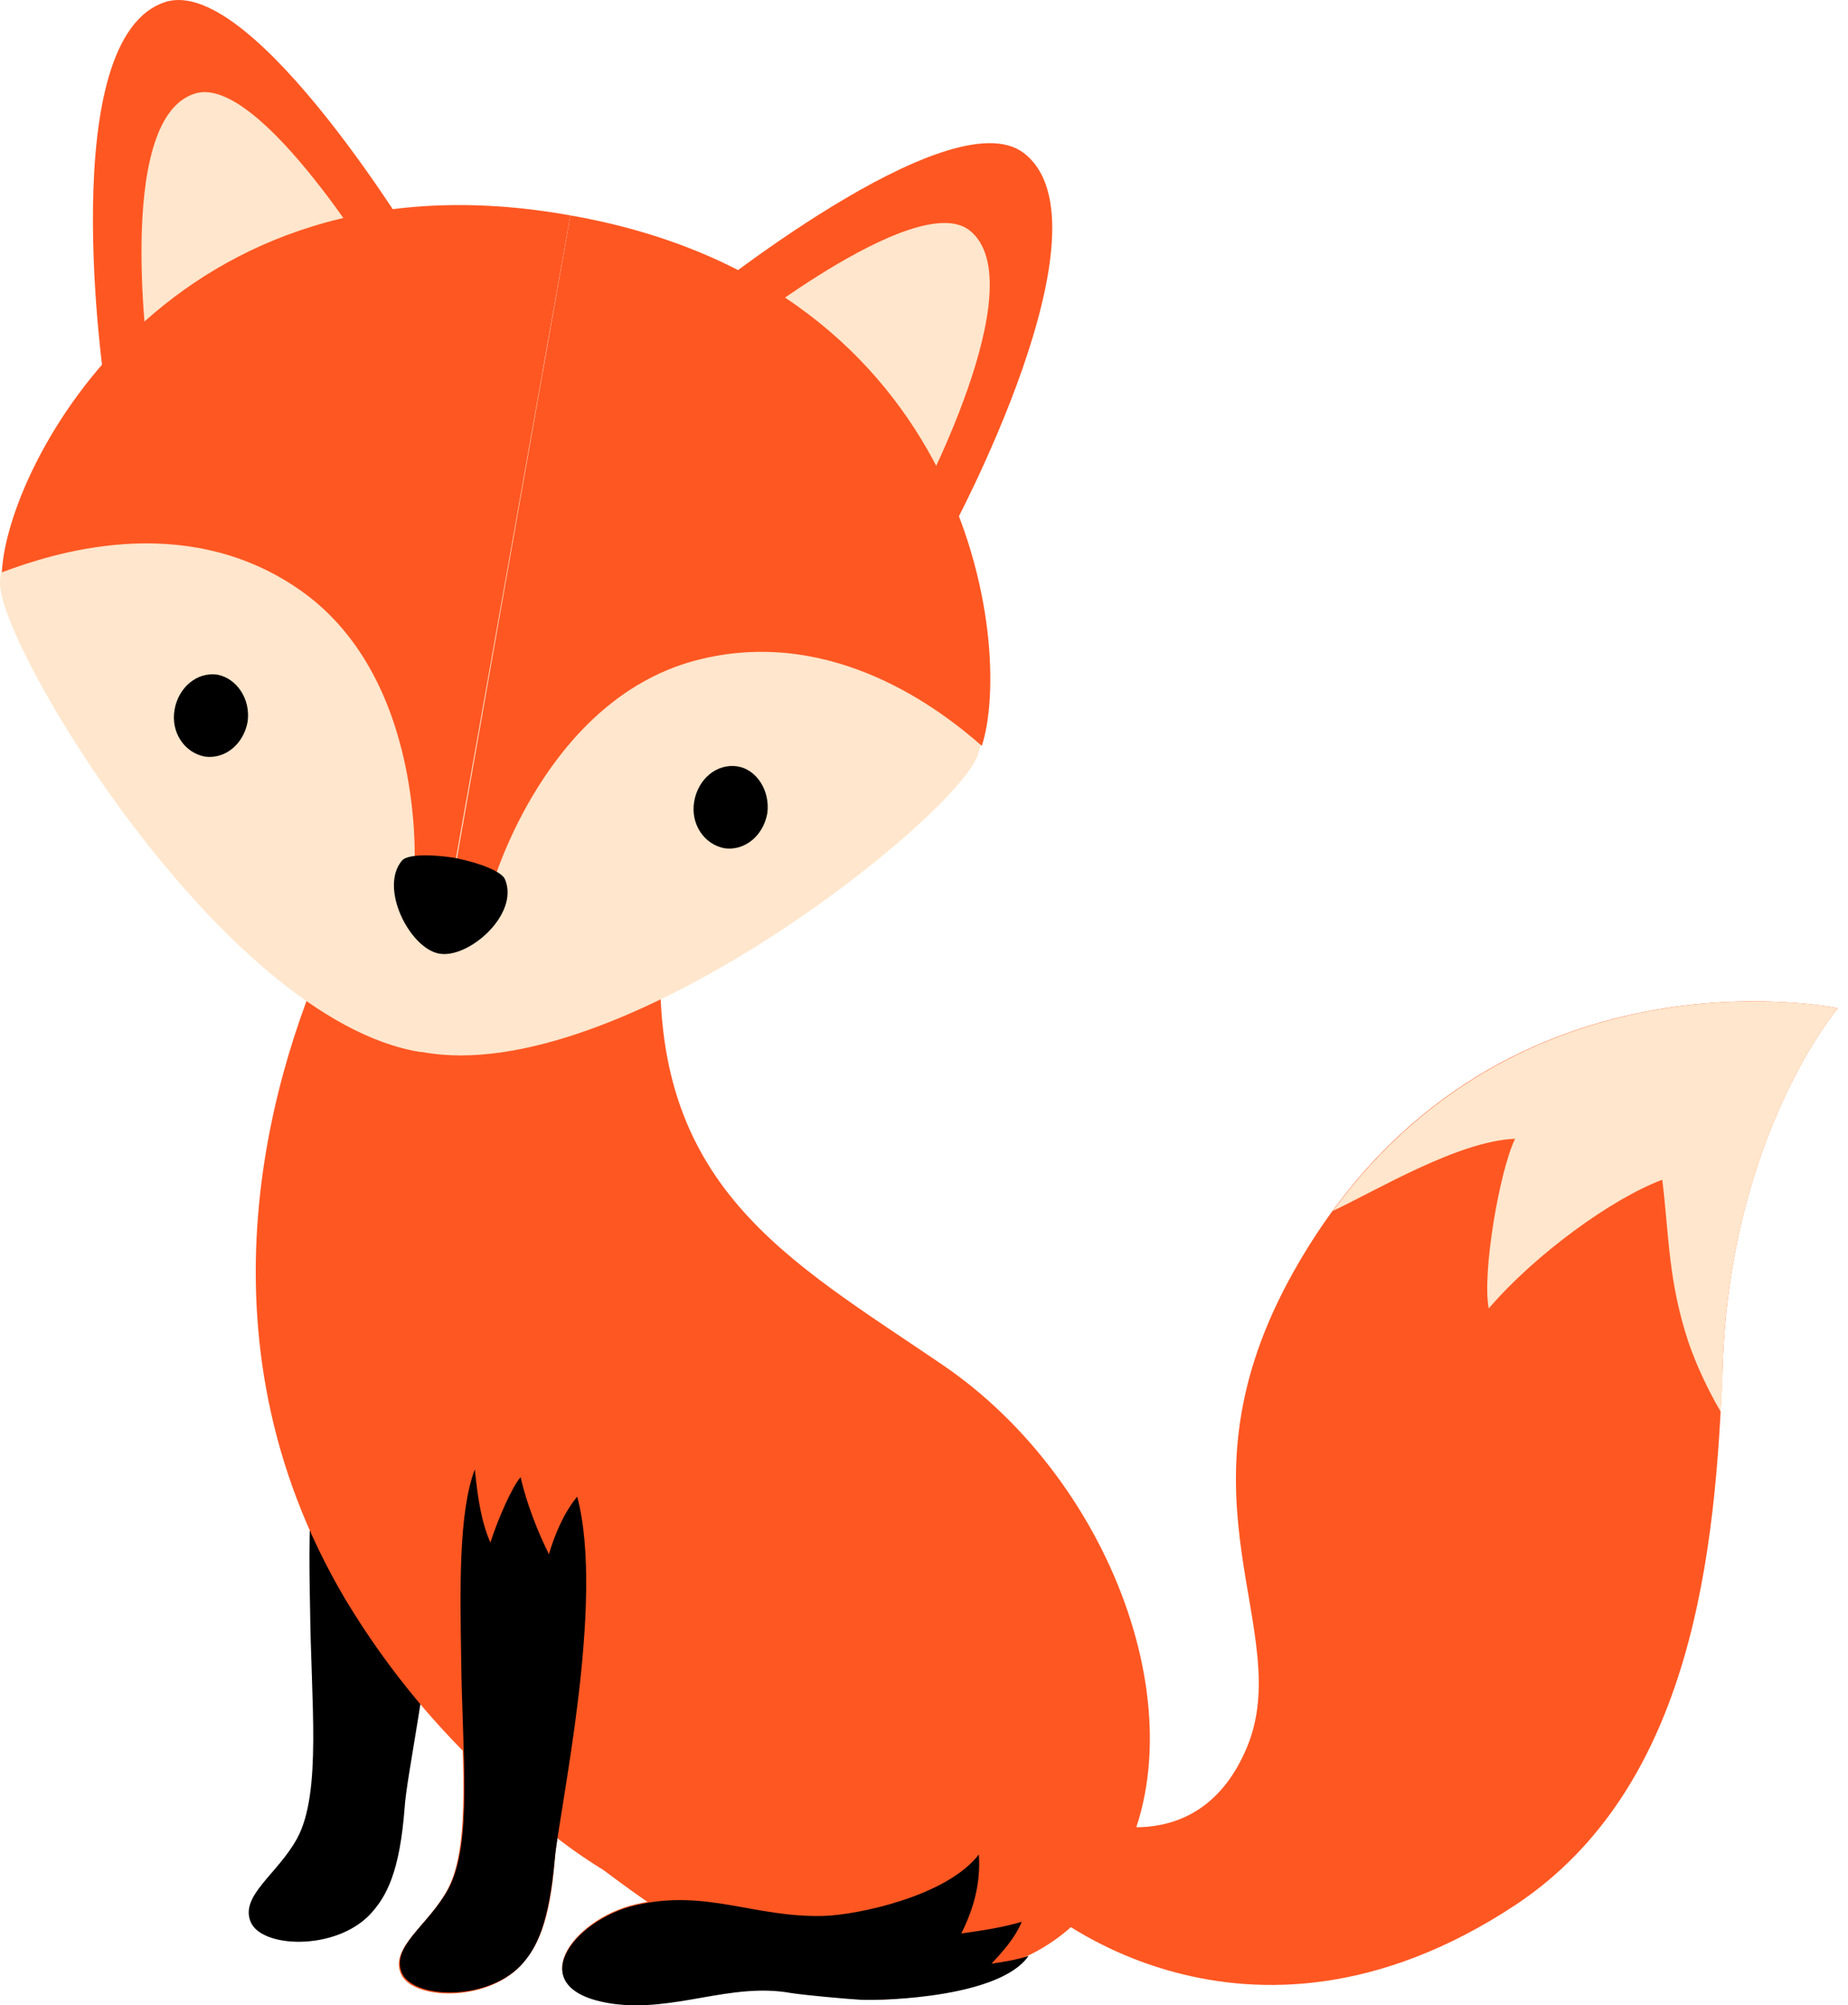 <svg width="153" height="166" viewBox="0 0 153 166" fill="none" xmlns="http://www.w3.org/2000/svg">
<path d="M30.03 116.628C25.429 116.951 25.51 124.942 25.671 133.094C25.752 140.924 26.64 148.35 24.622 152.143C23.008 155.13 19.86 156.906 20.748 159.085C21.636 161.264 27.689 161.506 30.595 158.52C32.048 156.986 33.097 154.888 33.501 149.641C33.824 144.314 41.008 115.821 30.03 116.628Z" fill="black"/>
<path d="M78.055 112.996C65.141 104.197 53.679 98.224 54.728 78.449C50.612 74.413 27.769 77.157 27.769 77.157C22.603 88.135 15.581 110.413 28.576 132.367C32.209 138.421 36.406 143.264 40.603 147.139C43.347 150.044 46.415 152.627 49.966 154.807C51.581 156.017 53.033 157.067 54.244 157.874C54.971 157.955 55.616 157.955 56.262 157.955C57.311 158.358 58.361 158.842 59.41 159.165C71.356 163.363 84.271 167.641 92.1 155.452C99.768 143.426 92.504 122.843 78.055 112.996Z" fill="#FF5722"/>
<path d="M89.84 150.53C89.84 150.53 99.203 154.324 103.239 144.638C107.275 134.952 96.862 124.217 106.71 105.975C122.288 77.24 152.153 83.455 152.153 83.455C152.153 83.455 143.274 93.948 142.628 112.997C142.063 128.333 140.207 147.947 125.436 157.714C102.916 172.566 86.127 157.714 86.127 157.714L89.84 150.53Z" fill="#FF5722"/>
<path d="M110.341 100.243C113.812 98.629 120.754 94.432 125.435 94.27C124.144 96.934 122.691 105.409 123.256 108.315C127.13 103.795 133.507 99.194 137.623 97.66C138.188 102.261 138.108 106.055 139.803 111.14C140.449 112.996 141.336 114.934 142.466 116.871C142.547 115.579 142.628 114.288 142.628 112.996C143.274 94.028 152.152 83.454 152.152 83.454C152.152 83.454 126.565 78.127 110.341 100.243Z" fill="#FFE6CC"/>
<path d="M8.64 31.715C8.64 31.715 4.443 3.061 13.726 0.155C21.071 -2.105 34.954 21.141 34.954 21.141L8.64 31.715Z" fill="#FF5722"/>
<path d="M78.703 44.064C78.703 44.064 92.505 18.558 84.756 12.665C78.622 7.984 57.636 25.015 57.636 25.015L78.703 44.064Z" fill="#FF5722"/>
<path d="M12.434 30.989C12.434 30.989 9.286 9.841 16.147 7.743C21.555 6.048 31.806 23.159 31.806 23.159L12.434 30.989Z" fill="#FFE6CC"/>
<path d="M75.716 42.208C75.716 42.208 85.886 23.401 80.236 19.042C75.716 15.652 60.218 28.163 60.218 28.163L75.716 42.208Z" fill="#FFE6CC"/>
<path d="M64.495 34.701C59.167 32.926 52.064 31.553 44.881 30.746C37.858 29.051 30.755 27.921 25.105 27.76C9.527 27.356 0.325 41.643 0.002 48.181C-0.24 53.266 18.406 84.423 34.791 87.086H34.872H34.953C51.257 90.154 79.427 67.392 80.961 62.468C82.979 56.253 79.266 39.706 64.495 34.701Z" fill="#FFE6CC"/>
<path d="M47.22 17.831C14.045 11.858 0.485 38.817 0.162 47.373C4.279 45.839 15.014 42.288 24.458 48.584C35.435 55.848 34.305 72.153 34.305 72.153L37.453 72.718L47.22 17.831Z" fill="#FF5722"/>
<path d="M47.224 17.832C80.398 23.644 83.95 53.589 81.286 61.742C77.977 58.836 69.098 51.894 58.04 54.558C45.206 57.625 40.766 73.284 40.766 73.284L37.538 72.719L47.224 17.832Z" fill="#FF5722"/>
<path d="M41.814 72.801C41.572 72.155 39.715 71.428 37.697 71.025C35.76 70.702 33.661 70.702 33.258 71.267C31.401 73.527 33.904 78.451 36.325 78.935C38.746 79.419 43.024 75.706 41.814 72.801Z" fill="black"/>
<path d="M42.298 118.89C37.697 119.213 37.94 129.302 38.101 137.374C38.182 145.203 39.07 152.629 37.052 156.423C35.437 159.409 32.289 161.185 33.177 163.364C34.065 165.544 40.119 165.786 43.025 162.799C44.478 161.266 45.527 159.167 45.931 153.921C46.334 148.674 53.356 118.083 42.298 118.89Z" fill="#FF5722"/>
<path d="M45.929 153.92C46.252 150.045 50.127 132.611 47.786 123.893C46.656 125.266 45.929 127.041 45.445 128.656C44.557 126.88 43.589 124.458 43.104 122.279C42.378 123.086 41.167 125.911 40.602 127.687C39.876 126.073 39.553 124.055 39.311 121.633C37.938 125.266 38.1 131.723 38.181 137.292C38.261 145.122 39.149 152.548 37.131 156.341C35.517 159.328 32.369 161.104 33.257 163.283C34.145 165.462 40.199 165.704 43.104 162.718C44.477 161.265 45.445 159.166 45.929 153.92Z" fill="black"/>
<path d="M76.52 159.087C74.825 158.118 69.901 158.845 68.207 158.764C62.556 158.522 58.44 156.262 52.628 157.634C47.382 158.845 43.023 164.656 50.691 165.786C55.857 166.513 60.377 163.93 65.462 164.818C67.884 165.221 72.162 165.786 74.664 165.383C79.022 164.576 78.78 160.298 76.52 159.087Z" fill="#FF5722"/>
<path d="M82.09 162.556C82.978 161.588 84.027 160.458 84.592 159.086C82.978 159.57 81.282 159.812 79.588 160.054C80.637 157.955 81.202 155.857 81.04 153.516C78.377 156.987 70.951 158.521 68.207 158.601C62.476 158.763 58.44 156.341 52.628 157.713C47.382 158.924 43.023 164.736 50.691 165.866C55.857 166.592 60.458 164.09 65.462 164.978C66.431 165.139 69.901 165.462 71.274 165.543C73.453 165.624 82.816 165.301 85.157 161.911C84.188 162.234 83.139 162.395 82.09 162.556Z" fill="black"/>
<path d="M18.003 55.849C16.308 55.607 14.774 56.898 14.451 58.755C14.128 60.611 15.258 62.306 16.953 62.629C18.648 62.871 20.182 61.58 20.505 59.723C20.747 57.867 19.617 56.172 18.003 55.849Z" fill="black"/>
<path d="M61.027 63.436C59.331 63.194 57.798 64.486 57.475 66.342C57.152 68.199 58.282 69.894 59.977 70.217C61.672 70.459 63.206 69.167 63.529 67.311C63.771 65.454 62.641 63.678 61.027 63.436Z" fill="black"/>
</svg>
